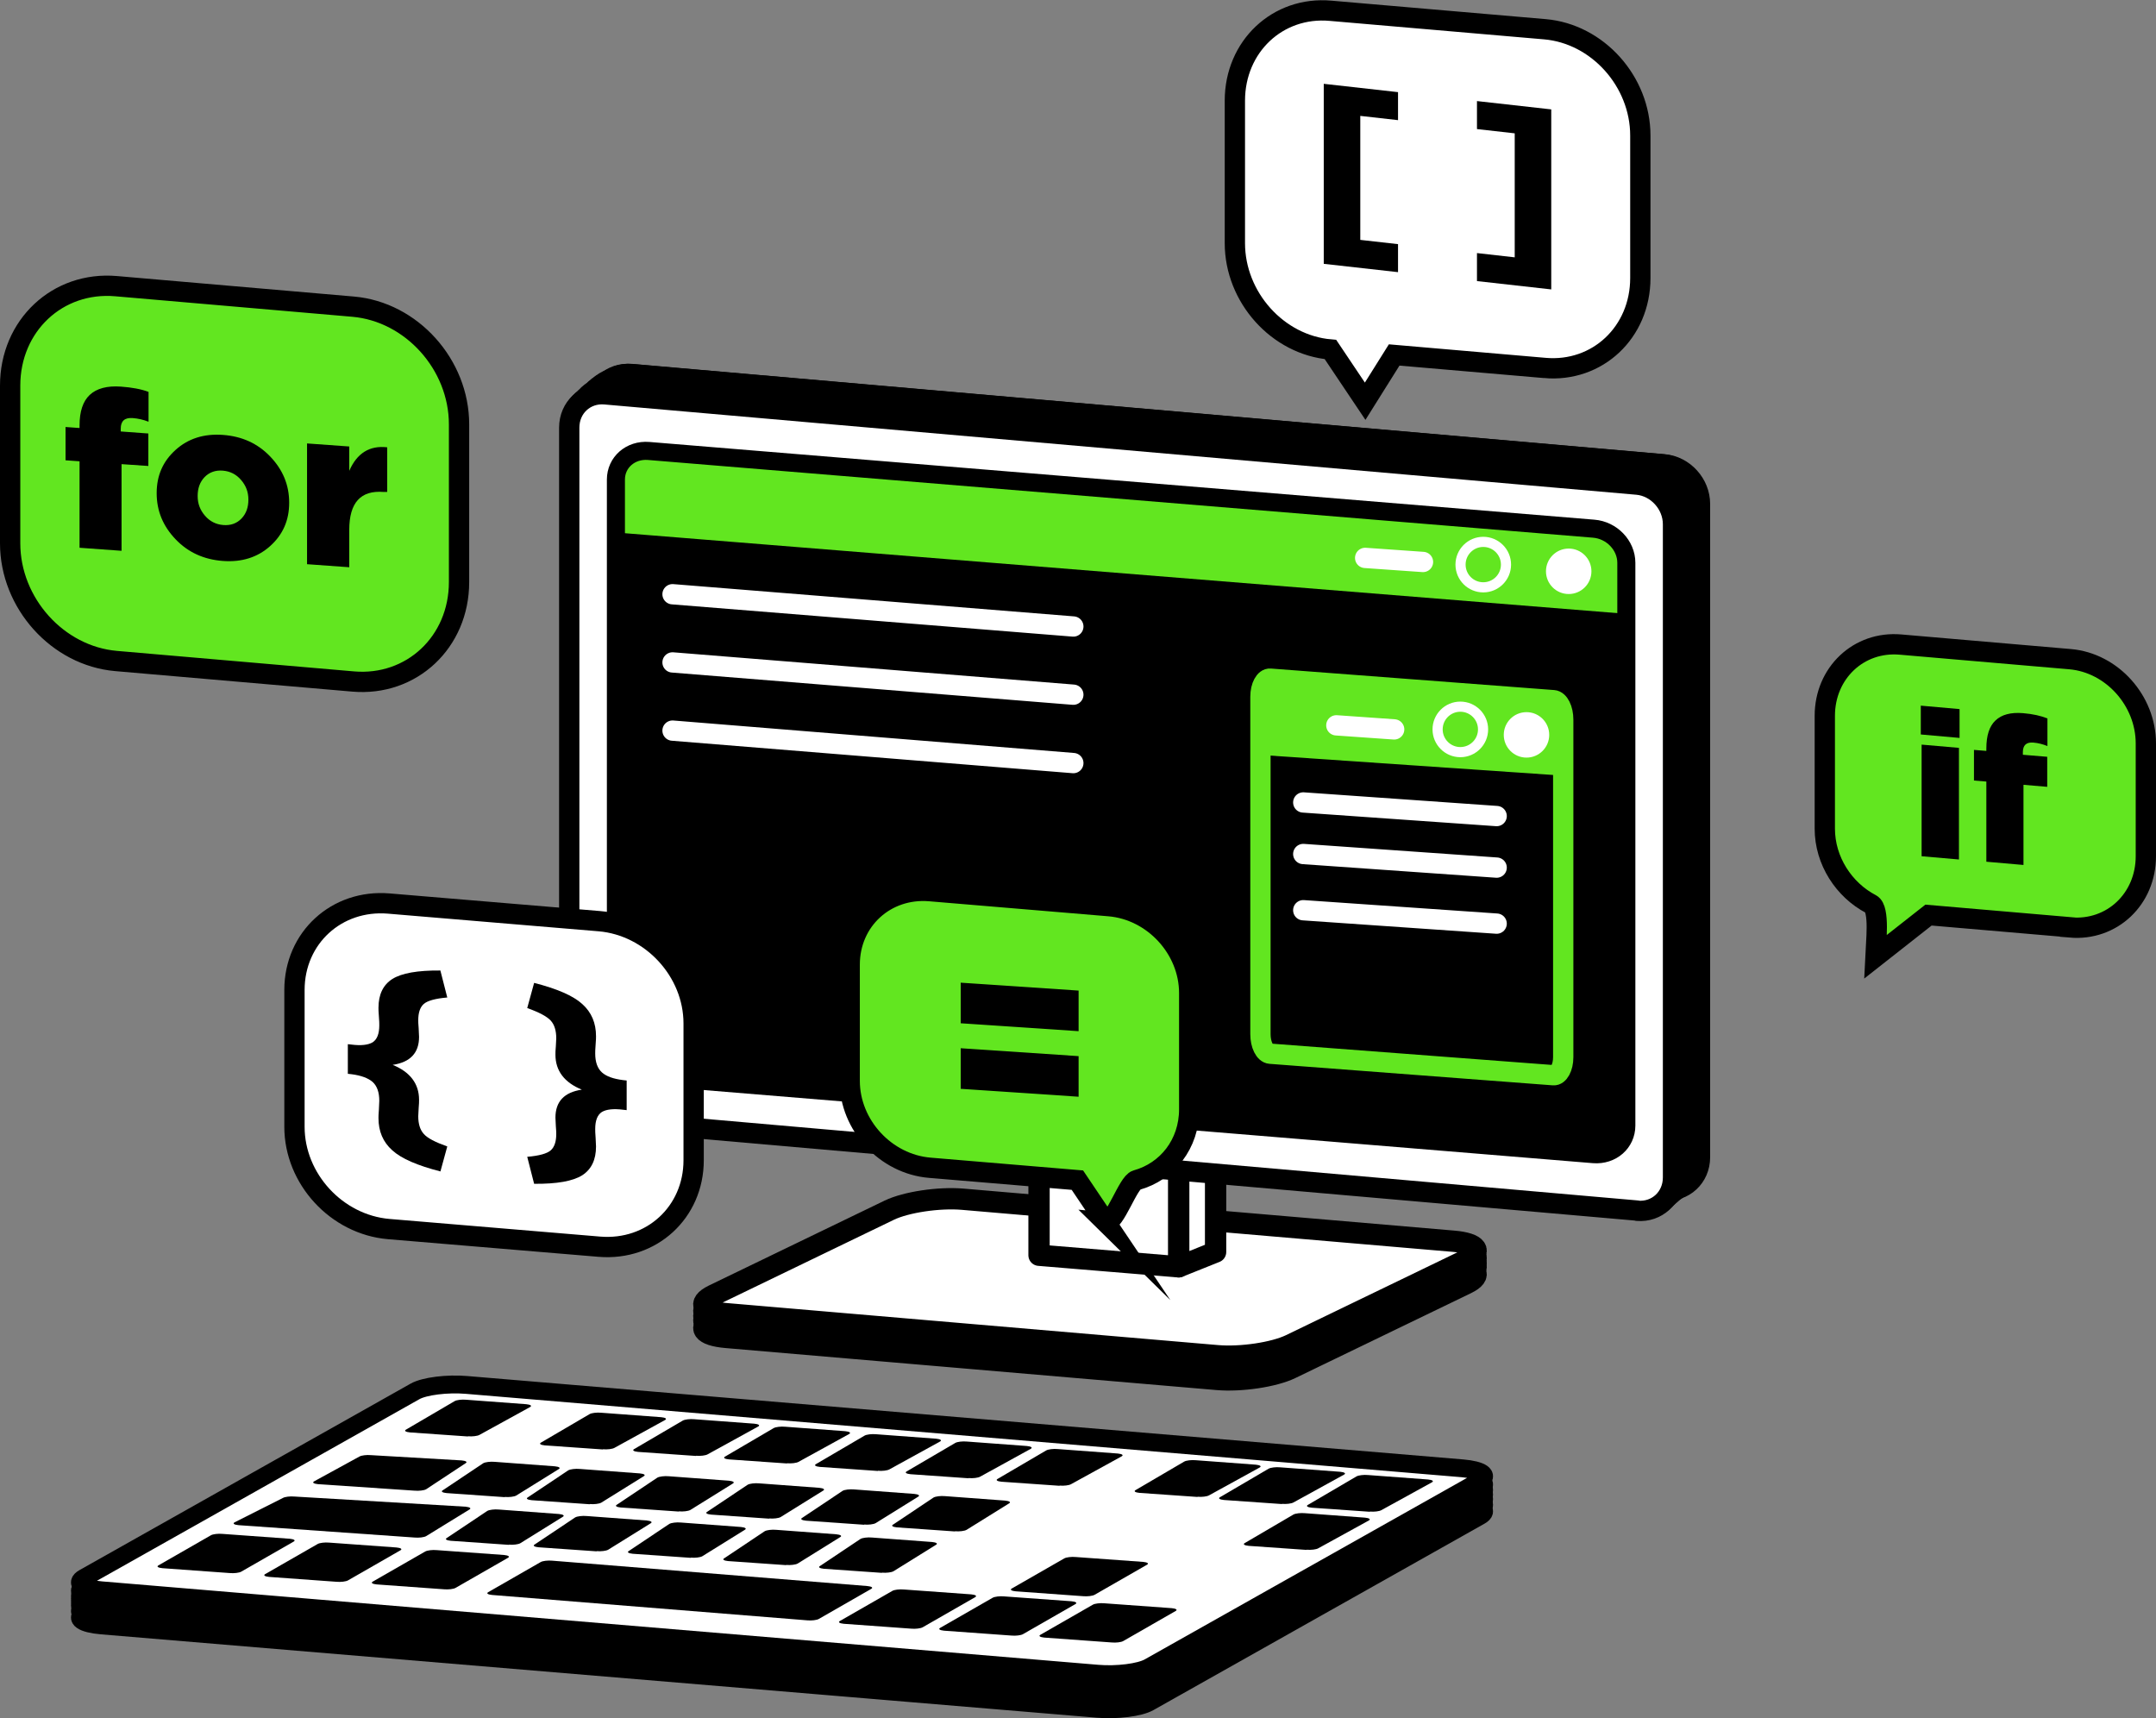 <?xml version="1.0" encoding="UTF-8"?> <svg xmlns="http://www.w3.org/2000/svg" xmlns:xlink="http://www.w3.org/1999/xlink" id="_Слой_2" data-name="Слой 2" viewBox="0 0 106.24 84.66"><rect x="0" y="0" width="106.24" height="84.66" fill="#808080" stroke="none"/><defs><style> .cls-1, .cls-2, .cls-3, .cls-4, .cls-5, .cls-6, .cls-7, .cls-8, .cls-9, .cls-10, .cls-11, .cls-12 { stroke-linecap: round; stroke-linejoin: round; } .cls-1, .cls-2, .cls-4, .cls-13, .cls-6, .cls-7, .cls-14, .cls-9, .cls-10, .cls-11, .cls-12 { stroke: #000; } .cls-1, .cls-9 { stroke-width: 1.05px; } .cls-15, .cls-4, .cls-7, .cls-14, .cls-9 { fill: #fff; } .cls-3, .cls-5, .cls-16, .cls-11 { fill: none; } .cls-3, .cls-8 { stroke: #62e620; } .cls-5, .cls-16 { stroke: #fff; } .cls-13, .cls-6, .cls-17 { fill: #62e620; } .cls-13, .cls-16, .cls-14 { stroke-miterlimit: 10; } .cls-18 { clip-path: url(#clippath-1); } .cls-16 { stroke-width: .5px; } .cls-7, .cls-12 { stroke-width: .88px; } .cls-19 { clip-path: url(#clippath); } .cls-10, .cls-11 { stroke-width: .89px; } </style><clipPath id="clippath"><path class="cls-10" d="m78.53,56.87l-46.57-3.83c-.89-.07-1.61-.82-1.61-1.68v-27.73c0-.85.72-1.48,1.61-1.41l46.57,3.83c.89.07,1.61.82,1.61,1.68v27.73c0,.85-.72,1.48-1.61,1.41Z"></path></clipPath><clipPath id="clippath-1"><path class="cls-8" d="m76.55,52.98l-13.96-1.06c-.27-.02-.48-.45-.48-.96v-16.63c0-.51.22-.91.48-.89l13.96,1.06c.27.02.48.45.48.96v16.63c0,.51-.22.91-.48.89Z"></path></clipPath></defs><g id="_Слой_2-2" data-name="Слой 2"><g><g><path class="cls-12" d="m54.09,84.2l-49.09-4.11c-.94-.08-1.33-.35-.87-.61l16.32-9.19c.46-.26,1.59-.4,2.53-.32l49.09,4.11c.94.08,1.33.35.87.61l-16.32,9.19c-.46.26-1.59.4-2.53.32Z"></path><path class="cls-12" d="m54.09,83.88l-49.09-4.11c-.94-.08-1.33-.35-.87-.61l16.32-9.19c.46-.26,1.59-.4,2.53-.32l49.09,4.11c.94.08,1.33.35.87.61l-16.32,9.19c-.46.26-1.59.4-2.53.32Z"></path><path class="cls-12" d="m54.09,83.6l-49.09-4.11c-.94-.08-1.33-.35-.87-.61l16.32-9.19c.46-.26,1.59-.4,2.53-.32l49.09,4.11c.94.08,1.33.35.87.61l-16.32,9.19c-.46.26-1.59.4-2.53.32Z"></path><path class="cls-12" d="m54.09,83.37l-49.09-4.11c-.94-.08-1.33-.35-.87-.61l16.32-9.19c.46-.26,1.59-.4,2.53-.32l49.09,4.11c.94.08,1.33.35.87.61l-16.32,9.19c-.46.26-1.59.4-2.53.32Z"></path><path class="cls-12" d="m54.09,83.15l-49.09-4.11c-.94-.08-1.33-.35-.87-.61l16.32-9.19c.46-.26,1.59-.4,2.53-.32l49.09,4.11c.94.08,1.33.35.87.61l-16.32,9.19c-.46.26-1.59.4-2.53.32Z"></path><path class="cls-12" d="m54.09,82.88l-49.09-4.11c-.94-.08-1.33-.35-.87-.61l16.32-9.19c.46-.26,1.59-.4,2.53-.32l49.09,4.11c.94.08,1.33.35.87.61l-16.32,9.19c-.46.26-1.59.4-2.53.32Z"></path><path class="cls-7" d="m54.09,82.47l-49.09-4.11c-.94-.08-1.33-.35-.87-.61l16.32-9.19c.46-.26,1.59-.4,2.53-.32l49.09,4.11c.94.08,1.33.35.87.61l-16.32,9.19c-.46.26-1.59.4-2.53.32Z"></path><path d="m39.78,79.84l-15.53-1.25c-.21-.02-.3-.08-.19-.14l2.58-1.48c.1-.06.36-.09.57-.07l15.53,1.25c.21.02.3.08.19.14l-2.58,1.48c-.1.06-.36.09-.57.07Z"></path><path d="m11.32,77.51l-3.32-.24c-.21-.02-.3-.08-.19-.14l2.58-1.48c.1-.06.36-.09.57-.07l3.32.24c.21.02.3.08.19.14l-2.58,1.48c-.1.06-.36.09-.57.07Z"></path><path d="m20.43,75.76l-8.68-.61c-.21-.02-.3-.08-.19-.14l2.38-1.2c.1-.06.36-.09.57-.07l8.43.5c.21.02.3.08.19.14l-2.13,1.31c-.1.06-.36.09-.57.07Z"></path><path d="m20.42,73.45l-4.75-.32c-.21-.02-.3-.08-.19-.14l2.23-1.22c.1-.06.36-.09.57-.07l4.47.26c.21.02.3.08.19.14l-1.94,1.28c-.1.06-.36.09-.57.07Z"></path><path d="m23.06,70.78l-2.86-.2c-.21-.02-.3-.08-.19-.14l2.39-1.4c.1-.06.36-.09.57-.07l2.96.22c.21.02.3.08.19.14l-2.49,1.37c-.1.06-.36.09-.57.07Z"></path><path d="m29.71,71.42l-2.86-.2c-.21-.02-.3-.08-.19-.14l2.39-1.4c.1-.06.36-.09.57-.07l2.96.22c.21.02.3.08.19.14l-2.49,1.37c-.1.06-.36.09-.57.07Z"></path><path d="m25.07,76.12l-2.86-.2c-.21-.02-.3-.08-.19-.14l1.99-1.33c.1-.06.36-.09.57-.07l2.96.22c.21.02.3.08.19.14l-2.09,1.3c-.1.06-.36.09-.57.07Z"></path><path d="m29.4,76.44l-2.86-.2c-.21-.02-.3-.08-.19-.14l1.99-1.33c.1-.06.36-.09.57-.07l2.96.22c.21.02.3.08.19.14l-2.09,1.3c-.1.06-.36.09-.57.07Z"></path><path d="m34.04,76.76l-2.86-.2c-.21-.02-.3-.08-.19-.14l1.99-1.33c.1-.06.36-.09.57-.07l2.96.22c.21.02.3.08.19.14l-2.09,1.3c-.1.06-.36.09-.57.07Z"></path><path d="m38.74,77.12l-2.86-.2c-.21-.02-.3-.08-.19-.14l1.99-1.33c.1-.06.36-.09.57-.07l2.96.22c.21.02.3.08.19.14l-2.09,1.3c-.1.06-.36.09-.57.07Z"></path><path d="m43.46,77.5l-2.86-.2c-.21-.02-.3-.08-.19-.14l1.99-1.33c.1-.06.36-.09.57-.07l2.96.22c.21.02.3.08.19.14l-2.09,1.3c-.1.06-.36.09-.57.07Z"></path><path d="m29.06,74.12l-2.86-.2c-.21-.02-.3-.08-.19-.14l1.99-1.33c.1-.06.36-.09.57-.07l2.96.22c.21.02.3.08.19.14l-2.09,1.3c-.1.06-.36.09-.57.07Z"></path><path d="m24.87,73.77l-2.86-.2c-.21-.02-.3-.08-.19-.14l1.99-1.33c.1-.06.36-.09.57-.07l2.96.22c.21.02.3.08.19.14l-2.09,1.3c-.1.06-.36.09-.57.07Z"></path><path d="m33.45,74.48l-2.86-.2c-.21-.02-.3-.08-.19-.14l1.99-1.33c.1-.06.36-.09.57-.07l2.96.22c.21.02.3.08.19.14l-2.09,1.3c-.1.06-.36.09-.57.07Z"></path><path d="m37.9,74.83l-2.86-.2c-.21-.02-.3-.08-.19-.14l1.99-1.33c.1-.06.36-.09.57-.07l2.96.22c.21.02.3.08.19.14l-2.09,1.3c-.1.06-.36.09-.57.07Z"></path><path d="m42.58,75.13l-2.86-.2c-.21-.02-.3-.08-.19-.14l1.99-1.33c.1-.06.36-.09.57-.07l2.96.22c.21.02.3.08.19.14l-2.09,1.3c-.1.06-.36.09-.57.07Z"></path><path d="m47.06,75.46l-2.86-.2c-.21-.02-.3-.08-.19-.14l1.99-1.33c.1-.06.36-.09.57-.07l2.96.22c.21.02.3.08.19.14l-2.09,1.3c-.1.06-.36.09-.57.07Z"></path><path d="m34.3,71.74l-2.86-.2c-.21-.02-.3-.08-.19-.14l2.39-1.4c.1-.06.36-.09.57-.07l2.96.22c.21.02.3.08.19.14l-2.49,1.37c-.1.06-.36.09-.57.07Z"></path><path d="m38.78,72.11l-2.86-.2c-.21-.02-.3-.08-.19-.14l2.39-1.4c.1-.06.36-.09.57-.07l2.96.22c.21.02.3.08.19.14l-2.49,1.37c-.1.06-.36.09-.57.07Z"></path><path d="m43.26,72.48l-2.86-.2c-.21-.02-.3-.08-.19-.14l2.39-1.4c.1-.06.36-.09.57-.07l2.96.22c.21.02.3.08.19.14l-2.49,1.37c-.1.06-.36.09-.57.07Z"></path><path d="m47.73,72.84l-2.86-.2c-.21-.02-.3-.08-.19-.14l2.39-1.4c.1-.06.36-.09.57-.07l2.96.22c.21.02.3.08.19.14l-2.49,1.37c-.1.06-.36.09-.57.07Z"></path><path d="m52.21,73.21l-2.86-.2c-.21-.02-.3-.08-.19-.14l2.39-1.4c.1-.06.36-.09.57-.07l2.96.22c.21.02.3.08.19.14l-2.49,1.37c-.1.06-.36.09-.57.07Z"></path><path d="m59.01,73.76l-2.86-.2c-.21-.02-.3-.08-.19-.14l2.39-1.4c.1-.06.36-.09.57-.07l2.96.22c.21.02.3.08.19.14l-2.49,1.37c-.1.06-.36.09-.57.07Z"></path><path d="m63.17,74.11l-2.86-.2c-.21-.02-.3-.08-.19-.14l2.39-1.4c.1-.06.36-.09.57-.07l2.96.22c.21.02.3.08.19.14l-2.49,1.37c-.1.06-.36.09-.57.07Z"></path><path d="m67.5,74.49l-2.86-.2c-.21-.02-.3-.08-.19-.14l2.39-1.4c.1-.06.36-.09.57-.07l2.96.22c.21.02.3.08.19.14l-2.49,1.37c-.1.06-.36.09-.57.07Z"></path><path d="m64.39,76.37l-2.86-.2c-.21-.02-.3-.08-.19-.14l2.39-1.4c.1-.06.36-.09.57-.07l2.96.22c.21.02.3.08.19.14l-2.49,1.37c-.1.06-.36.09-.57.07Z"></path><path d="m16.58,77.94l-3.32-.24c-.21-.02-.3-.08-.19-.14l2.58-1.48c.1-.06.36-.09.57-.07l3.32.24c.21.02.3.08.19.14l-2.58,1.48c-.1.06-.36.09-.57.07Z"></path><path d="m21.88,78.31l-3.32-.24c-.21-.02-.3-.08-.19-.14l2.58-1.48c.1-.06.36-.09.57-.07l3.32.24c.21.02.3.08.19.14l-2.58,1.48c-.1.06-.36.09-.57.07Z"></path><path d="m44.9,80.25l-3.32-.24c-.21-.02-.3-.08-.19-.14l2.58-1.48c.1-.06.36-.09.57-.07l3.32.24c.21.02.3.08.19.14l-2.58,1.48c-.1.06-.36.09-.57.07Z"></path><path d="m49.84,80.59l-3.32-.24c-.21-.02-.3-.08-.19-.14l2.58-1.48c.1-.06.36-.09.57-.07l3.32.24c.21.02.3.08.19.14l-2.58,1.48c-.1.06-.36.09-.57.07Z"></path><path d="m53.37,78.65l-3.32-.24c-.21-.02-.3-.08-.19-.14l2.58-1.48c.1-.06.36-.09.57-.07l3.32.24c.21.02.3.08.19.14l-2.58,1.48c-.1.06-.36.09-.57.07Z"></path><path d="m54.78,80.93l-3.32-.24c-.21-.02-.3-.08-.19-.14l2.58-1.48c.1-.06.36-.09.57-.07l3.32.24c.21.02.3.08.19.14l-2.58,1.48c-.1.06-.36.09-.57.07Z"></path></g><g><path class="cls-1" d="m59.98,67.97l-24.19-2.07c-1.18-.1-1.46-.51-.64-.91l8.67-4.19c.83-.4,2.45-.64,3.62-.54l24.19,2.07c1.18.1,1.46.51.64.91l-8.67,4.19c-.83.4-2.45.64-3.62.54Z"></path><path class="cls-1" d="m59.98,67.39l-24.19-2.07c-1.18-.1-1.46-.51-.64-.91l8.67-4.19c.83-.4,2.45-.64,3.62-.54l24.19,2.07c1.18.1,1.46.51.64.91l-8.67,4.19c-.83.4-2.45.64-3.62.54Z"></path><path class="cls-1" d="m59.98,67.6l-24.19-2.07c-1.18-.1-1.46-.51-.64-.91l8.67-4.19c.83-.4,2.45-.64,3.62-.54l24.19,2.07c1.18.1,1.46.51.64.91l-8.67,4.19c-.83.4-2.45.64-3.62.54Z"></path><path class="cls-1" d="m59.98,67.14l-24.19-2.07c-1.18-.1-1.46-.51-.64-.91l8.67-4.19c.83-.4,2.45-.64,3.62-.54l24.19,2.07c1.18.1,1.46.51.64.91l-8.67,4.19c-.83.4-2.45.64-3.62.54Z"></path><path class="cls-9" d="m59.98,66.8l-24.19-2.07c-1.18-.1-1.46-.51-.64-.91l8.67-4.19c.83-.4,2.45-.64,3.62-.54l24.19,2.07c1.18.1,1.46.51.64.91l-8.67,4.19c-.83.4-2.45.64-3.62.54Z"></path><polygon class="cls-9" points="58.08 62.42 59.9 61.69 59.9 51.74 58.08 52.47 58.08 62.42"></polygon><polygon class="cls-9" points="58.08 62.42 51.2 61.85 51.2 51.9 58.08 52.47 58.08 62.42"></polygon><path class="cls-2" d="m82.01,58.65l-50.87-4.45c-.97-.09-1.76-.96-1.76-1.95V20.07c0-.99.79-1.72,1.76-1.64l50.87,4.45c.97.09,1.76.96,1.76,1.95v32.19c0,.99-.79,1.72-1.76,1.64Z"></path><path class="cls-2" d="m81.1,59.25l-50.87-4.45c-.97-.09-1.76-.96-1.76-1.95V20.67c0-.99.79-1.72,1.76-1.64l50.87,4.45c.97.09,1.76.96,1.76,1.95v32.19c0,.99-.79,1.72-1.76,1.64Z"></path><path class="cls-2" d="m81.64,58.83l-50.87-4.45c-.97-.09-1.76-.96-1.76-1.95V20.24c0-.99.79-1.72,1.76-1.64l50.87,4.45c.97.09,1.76.96,1.76,1.95v32.19c0,.99-.79,1.72-1.76,1.64Z"></path><path class="cls-2" d="m81.44,58.97l-50.87-4.45c-.97-.09-1.76-.96-1.76-1.95V20.39c0-.99.79-1.72,1.76-1.64l50.87,4.45c.97.09,1.76.96,1.76,1.95v32.19c0,.99-.79,1.72-1.76,1.64Z"></path><path class="cls-2" d="m81.95,58.65l-50.87-4.45c-.97-.09-1.76-.96-1.76-1.95V20.07c0-.99.79-1.72,1.76-1.64l50.87,4.45c.97.09,1.76.96,1.76,1.95v32.19c0,.99-.79,1.72-1.76,1.64Z"></path><path class="cls-2" d="m80.79,59.54l-50.87-4.45c-.97-.09-1.76-.96-1.76-1.95V20.96c0-.99.79-1.72,1.76-1.64l50.87,4.45c.97.09,1.76.96,1.76,1.95v32.19c0,.99-.79,1.72-1.76,1.64Z"></path><path class="cls-4" d="m80.68,59.65l-50.87-4.45c-.97-.09-1.76-.96-1.76-1.95V21.07c0-.99.79-1.72,1.76-1.64l50.87,4.45c.97.09,1.76.96,1.76,1.95v32.19c0,.99-.79,1.72-1.76,1.64Z"></path><g><path d="m78.53,56.87l-46.57-3.83c-.89-.07-1.61-.82-1.61-1.68v-27.73c0-.85.72-1.48,1.61-1.41l46.57,3.83c.89.07,1.61.82,1.61,1.68v27.73c0,.85-.72,1.48-1.61,1.41Z"></path><g class="cls-19"><polygon class="cls-17" points="28.47 20.67 29.51 26.17 86.64 30.77 84.2 22.75 28.47 20.67"></polygon></g><path class="cls-11" d="m78.53,56.87l-46.57-3.83c-.89-.07-1.61-.82-1.61-1.68v-27.73c0-.85.72-1.48,1.61-1.41l46.57,3.83c.89.07,1.61.82,1.61,1.68v27.73c0,.85-.72,1.48-1.61,1.41Z"></path></g><g><path d="m76.55,52.98l-13.96-1.06c-.27-.02-.48-.45-.48-.96v-16.63c0-.51.22-.91.48-.89l13.96,1.06c.27.02.48.45.48.96v16.63c0,.51-.22.91-.48.89Z"></path><g class="cls-18"><polygon class="cls-6" points="58.99 30.19 60.07 37.56 79.07 38.86 78.56 32.57 58.99 30.19"></polygon></g><path class="cls-3" d="m76.55,52.98l-13.96-1.06c-.27-.02-.48-.45-.48-.96v-16.63c0-.51.22-.91.48-.89l13.96,1.06c.27.02.48.45.48.96v16.63c0,.51-.22.91-.48.89Z"></path></g></g><line class="cls-5" x1="33.14" y1="29.28" x2="52.89" y2="30.87"></line><line class="cls-5" x1="33.14" y1="32.64" x2="52.89" y2="34.23"></line><line class="cls-5" x1="33.14" y1="36" x2="52.89" y2="37.6"></line><line class="cls-5" x1="64.22" y1="39.54" x2="73.75" y2="40.21"></line><line class="cls-5" x1="67.27" y1="27.49" x2="70.12" y2="27.69"></line><line class="cls-5" x1="65.85" y1="35.74" x2="68.7" y2="35.94"></line><line class="cls-5" x1="64.22" y1="42.08" x2="73.75" y2="42.75"></line><line class="cls-5" x1="64.22" y1="44.85" x2="73.75" y2="45.51"></line><circle class="cls-15" cx="77.3" cy="28.15" r="1.12"></circle><circle class="cls-15" cx="75.22" cy="36.21" r="1.12"></circle><circle class="cls-16" cx="73.09" cy="27.82" r="1.12"></circle><circle class="cls-16" cx="71.96" cy="35.94" r="1.12"></circle><path class="cls-14" d="m29.54,61.43l-10.39-.87c-2.56-.22-4.64-2.47-4.64-5.04v-6.74c0-2.57,2.08-4.47,4.64-4.26l10.39.87c2.56.22,4.64,2.47,4.64,5.04v6.74c0,2.57-2.08,4.47-4.64,4.26Z"></path><path class="cls-13" d="m54.49,60.23l-1.4-2.08-7.27-.61c-2.18-.18-3.95-2.1-3.95-4.28v-5.73c0-2.18,1.77-3.8,3.95-3.62l8.83.74c2.18.18,3.95,2.1,3.95,4.28v5.73c0,1.71-1.08,3.07-2.6,3.49-.42.12-1.05,2.11-1.52,2.07Z"></path><path class="cls-13" d="m17.4,33.58l-11.68-1.01c-2.88-.25-5.22-2.85-5.22-5.8v-7.77c0-2.96,2.34-5.15,5.22-4.9l11.68,1.01c2.88.25,5.22,2.85,5.22,5.8v7.77c0,2.96-2.34,5.15-5.22,4.9Z"></path><path class="cls-14" d="m76.12,18.13l-7.42-.64-1.43,2.28-1.71-2.55c-2.6-.22-4.71-2.57-4.71-5.24v-7.02c0-2.67,2.11-4.66,4.71-4.43l10.56.91c2.6.22,4.71,2.57,4.71,5.24v7.02c0,2.67-2.11,4.66-4.71,4.43Z"></path><path class="cls-13" d="m102.01,45.69l-6.98-.6-2.62,2.06c.03-.68.23-2.37-.21-2.6-1.34-.7-2.28-2.14-2.28-3.72v-5.56c0-2.11,1.67-3.69,3.73-3.51l8.36.72c2.06.18,3.73,2.04,3.73,4.15v5.56c0,2.11-1.67,3.69-3.73,3.51Z"></path><g><path d="m94.65,36.19v-1.42l1.91.17v1.42l-1.91-.17Zm.04,6v-5.5l1.84.16v5.5l-1.84-.16Z"></path><path d="m97.88,42.46v-3.95l-.61-.05v-1.51l.61.05v-.12c0-.64.15-1.1.45-1.38.3-.29.76-.41,1.36-.36.48.04.88.13,1.2.26v1.36c-.23-.09-.45-.15-.69-.17-.35-.03-.52.13-.52.47v.13l1.2.1v1.48l-1.17-.1v3.95l-1.83-.16Z"></path></g><g><path d="m21.7,57.72c-1.13-.29-1.92-.63-2.37-1.04-.46-.41-.68-.94-.68-1.59,0-.05,0-.19.02-.41.01-.22.02-.37.02-.44,0-.42-.11-.73-.33-.93-.22-.19-.57-.32-1.04-.38l-.18-.02v-1.46l.18.02c.47.06.82.02,1.04-.11.22-.14.33-.42.33-.84,0-.07,0-.22-.02-.44s-.02-.36-.02-.42c0-.66.23-1.13.68-1.42.46-.29,1.25-.43,2.37-.42l.34,1.33c-.59.05-.98.16-1.16.32s-.27.43-.27.8c0,.06,0,.19.02.39.01.2.02.34.02.43,0,.79-.43,1.25-1.3,1.38.86.35,1.3.93,1.3,1.72,0,.08,0,.22-.02.42-.01.2-.02.32-.02.39,0,.38.09.67.27.87.18.21.57.41,1.16.62l-.34,1.24Z"></path><path d="m26.32,58.33l-.34-1.33c.59-.05.98-.16,1.16-.32.18-.16.27-.43.27-.8,0-.06,0-.19-.02-.39-.01-.2-.02-.34-.02-.42,0-.79.43-1.25,1.3-1.38-.86-.35-1.3-.93-1.3-1.72,0-.09,0-.23.02-.42.01-.19.02-.32.02-.39,0-.38-.09-.67-.27-.87s-.57-.41-1.16-.62l.34-1.24c1.13.29,1.92.63,2.37,1.04.46.41.68.94.68,1.59,0,.05,0,.19-.02.41s-.02.37-.02.44c0,.42.11.73.33.93.22.2.57.32,1.04.38l.18.02v1.46l-.18-.02c-.47-.06-.82-.02-1.04.11-.22.14-.33.42-.33.84,0,.07,0,.22.02.44.01.23.02.37.02.42,0,.66-.23,1.13-.68,1.42-.46.29-1.25.43-2.37.42Z"></path></g><g><path d="m65.23,13V4.13l3.66.41v1.38l-1.86-.21v6.11l1.86.21v1.38l-3.66-.41Z"></path><path d="m72.78,13.85v-1.38l1.86.21v-6.11l-1.86-.21v-1.38l3.66.41v8.87l-3.66-.41Z"></path></g><path d="m47.34,50.42v-2l5.81.39v2l-5.81-.39Zm0,3.23v-2l5.81.39v2l-5.81-.39Z"></path><g><path d="m3.92,27v-4.27l-.69-.05v-1.64l.69.05v-.13c0-.69.17-1.19.5-1.5.34-.32.86-.46,1.54-.41.54.04.99.12,1.36.26v1.47c-.26-.1-.51-.16-.78-.18-.39-.03-.59.14-.59.52v.14l1.36.1v1.6l-1.32-.09v4.27l-2.07-.15Z"></path><path d="m10.98,27.64c-.93-.07-1.71-.42-2.33-1.07-.62-.65-.93-1.4-.93-2.27s.31-1.57.93-2.13,1.4-.81,2.34-.74,1.71.42,2.33,1.07.93,1.4.93,2.27-.31,1.57-.93,2.13-1.4.81-2.34.74Zm.02-1.77c.37.03.67-.08.9-.32.23-.24.34-.55.34-.93s-.12-.69-.36-.97c-.24-.28-.54-.43-.9-.46s-.67.08-.9.32c-.23.24-.34.55-.34.93s.12.69.36.97.54.43.9.46Z"></path><path d="m15.13,27.79v-5.94l2.08.15v1.2c.38-.87,1-1.26,1.87-1.16v2.2h-.18c-1.13-.09-1.69.53-1.69,1.87v1.84l-2.08-.15Z"></path></g></g></g></svg> 